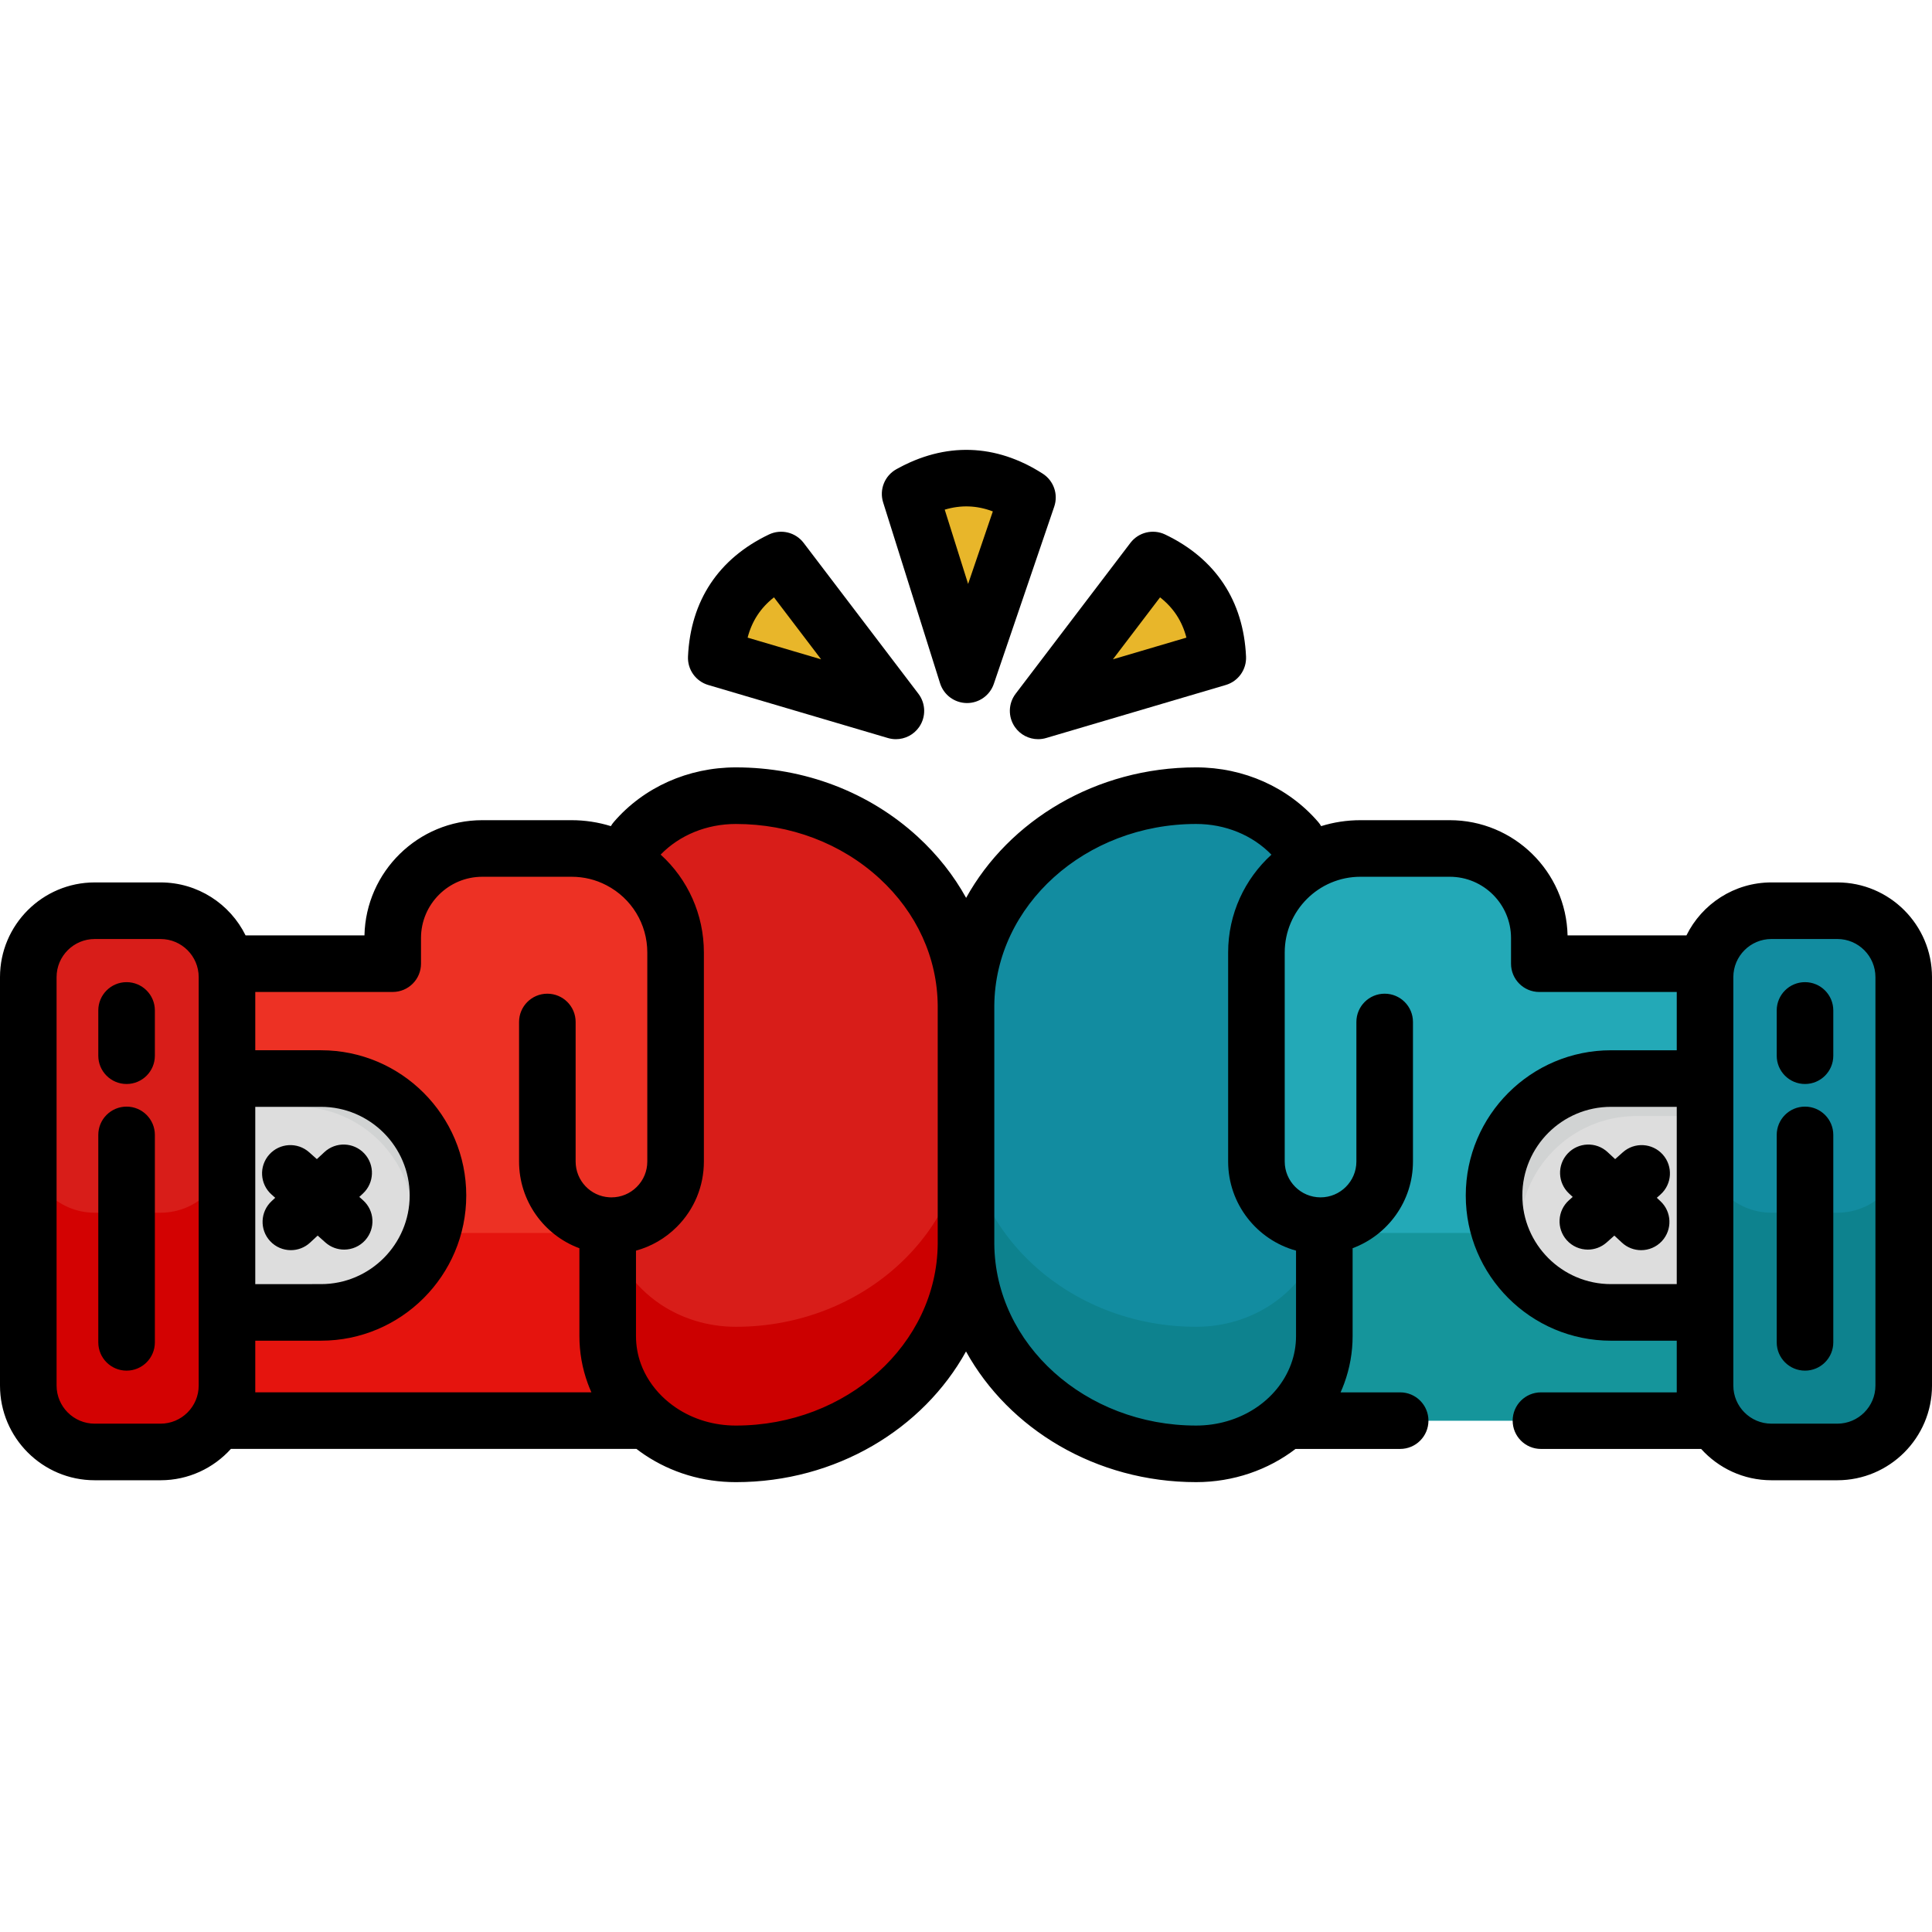 <?xml version="1.0" encoding="iso-8859-1"?>
<!-- Generator: Adobe Illustrator 19.0.0, SVG Export Plug-In . SVG Version: 6.00 Build 0)  -->
<svg version="1.1" id="Capa_1" xmlns="http://www.w3.org/2000/svg" xmlns:xlink="http://www.w3.org/1999/xlink" x="0px" y="0px"
	 viewBox="0 0 512 512" style="enable-background:new 0 0 512 512;" xml:space="preserve">
<path style="fill:#ED3124;" d="M161.048,324.782v0.03v29.267c0,3.488,0.62,6.837,1.759,9.966
	c1.549,4.238,11.564,12.434,11.564,12.434H54.156V255.383h49.918v-6.797c0-13.104,10.625-23.729,23.729-23.729h23.679
	c15.213,0,27.558,12.334,27.558,27.558v14.424v22.99v17.992c0,4.698-1.899,8.936-4.978,12.015
	c-3.079,3.079-7.317,4.978-12.015,4.978C161.718,324.812,161.378,324.802,161.048,324.782z"/>
<path style="fill:#E5140E;" d="M162.807,364.045c-1.139-3.129-1.759-6.477-1.759-9.966v-27.333H54.156v49.733h120.215
	C174.37,376.479,164.356,368.283,162.807,364.045z"/>
<path style="fill:#DDDDDD;" d="M85.082,285.83H54.096v61.972h30.986c8.556,0,16.303-3.468,21.91-9.076
	c5.607-5.607,9.076-13.354,9.076-21.91C116.068,299.704,102.194,285.83,85.082,285.83z"/>
<path style="fill:#D1D3D3;" d="M85.082,285.83H54.096v7.437h24.521c17.112,0,30.986,13.874,30.986,30.986
	c0,6.001-1.711,11.601-4.666,16.347c0.712-0.595,1.399-1.218,2.055-1.874c5.607-5.607,9.076-13.354,9.076-21.91
	C116.068,299.704,102.194,285.83,85.082,285.83z"/>
<path style="fill:#23A9B7;" d="M350.963,324.782v0.03v29.267c0,3.488-0.62,6.837-1.759,9.966
	c-1.549,4.238-12.822,12.434-12.822,12.434h124.472V255.383h-52.916v-6.797c0-13.104-10.625-23.729-23.729-23.729h-23.679
	c-15.213,0-27.558,12.334-27.558,27.558v14.424v22.99v17.992c0,4.698,1.899,8.936,4.978,12.015
	c3.079,3.079,7.317,4.978,12.015,4.978C350.293,324.812,350.633,324.802,350.963,324.782z"/>
<path style="fill:#15959B;" d="M349.204,364.045c1.139-3.129,1.759-6.477,1.759-9.966v-27.333h106.892v49.733H337.64
	C337.64,376.479,347.654,368.283,349.204,364.045z"/>
<path style="fill:#DDDDDD;" d="M427.929,285.83c-17.112,0-30.986,13.874-30.986,30.986c0,8.556,3.468,16.303,9.076,21.91
	c5.607,5.607,13.354,9.076,21.91,9.076h34.984V285.83H427.929z"/>
<path style="fill:#D1D3D3;" d="M402.706,326.746c0-17.112,13.874-30.986,30.986-30.986h29.221v-9.931h-34.984
	c-17.112,0-30.986,13.874-30.986,30.986c0,7.732,2.839,14.796,7.523,20.225C403.33,333.819,402.706,330.357,402.706,326.746z"/>
<path style="fill:#D81D19;" d="M60.153,258.942v108.242c0,9.726-7.876,17.602-17.602,17.602H25.099
	c-9.726,0-17.602-7.876-17.602-17.602V258.942c0-9.716,7.876-17.592,17.602-17.592h17.452
	C52.277,241.35,60.153,249.226,60.153,258.942z"/>
<path style="fill:#D30202;" d="M42.551,321.38H25.099c-9.726,0-17.602-7.876-17.602-17.602v63.406
	c0,9.726,7.876,17.602,17.602,17.602h17.452c9.726,0,17.602-7.876,17.602-17.602v-63.406
	C60.153,313.503,52.277,321.38,42.551,321.38z"/>
<path id="SVGCleanerId_0" style="fill:#D81D19;" d="M256.005,266.868v62.402c0,30.936-27.308,56.015-60.993,56.015
	c-7.487,0-14.404-2.219-20.021-5.987c-1.749-1.179-3.378-2.509-4.858-3.968c-3.249-3.209-5.777-7.047-7.327-11.285
	c-1.139-3.129-1.759-6.477-1.759-9.966v-29.267v-0.03c0.33,0.02,0.67,0.03,1,0.03c4.698,0,8.936-1.899,12.015-4.978
	c3.079-3.079,4.978-7.317,4.978-12.015v-17.992v-22.99v-14.424c0-10.645-6.037-19.881-14.873-24.469l4.198-5.238
	c6.217-7.217,15.843-11.845,26.648-11.845c16.842,0,32.086,6.267,43.131,16.403C249.179,237.401,256.005,251.405,256.005,266.868z"
	/>
<g>
	<path id="SVGCleanerId_0_1_" style="fill:#D81D19;" d="M256.005,266.868v62.402c0,30.936-27.308,56.015-60.993,56.015
		c-7.487,0-14.404-2.219-20.021-5.987c-1.749-1.179-3.378-2.509-4.858-3.968c-3.249-3.209-5.777-7.047-7.327-11.285
		c-1.139-3.129-1.759-6.477-1.759-9.966v-29.267v-0.03c0.33,0.02,0.67,0.03,1,0.03c4.698,0,8.936-1.899,12.015-4.978
		c3.079-3.079,4.978-7.317,4.978-12.015v-17.992v-22.99v-14.424c0-10.645-6.037-19.881-14.873-24.469l4.198-5.238
		c6.217-7.217,15.843-11.845,26.648-11.845c16.842,0,32.086,6.267,43.131,16.403C249.179,237.401,256.005,251.405,256.005,266.868z"
		/>
</g>
<path style="fill:#CC0000;" d="M195.013,351.613c-7.487,0-14.404-2.219-20.021-5.987c-1.749-1.179-3.378-2.509-4.858-3.968
	c-3.249-3.209-5.777-7.047-7.327-11.285c-0.653-1.792-1.128-3.658-1.421-5.579c-0.113-0.004-0.227-0.003-0.338-0.01v0.03v29.267
	c0,3.488,0.62,6.837,1.759,9.966c1.549,4.238,4.078,8.076,7.327,11.285c1.479,1.459,3.109,2.789,4.858,3.968
	c5.617,3.768,12.534,5.987,20.021,5.987c33.685,0,60.993-25.079,60.993-56.015v-33.673
	C256.005,326.535,228.698,351.613,195.013,351.613z"/>
<g>
	<path style="fill:#128CA0;" d="M451.858,258.942v108.242c0,9.726,7.876,17.602,17.602,17.602h17.452
		c9.726,0,17.602-7.876,17.602-17.602V258.942c0-9.716-7.876-17.592-17.602-17.592H469.46
		C459.734,241.35,451.858,249.226,451.858,258.942z"/>
	<path style="fill:#128CA0;" d="M256.005,266.868v62.402c0,30.936,27.308,56.015,60.993,56.015c7.487,0,14.404-2.219,20.021-5.987
		c1.749-1.179,3.379-2.509,4.858-3.968c3.249-3.209,5.777-7.047,7.327-11.285c1.139-3.129,1.759-6.477,1.759-9.966v-29.267v-0.03
		c-0.33,0.02-0.67,0.03-1,0.03c-4.698,0-8.936-1.899-12.015-4.978c-3.079-3.079-4.978-7.317-4.978-12.015v-17.992v-22.99v-14.424
		c0-10.645,6.037-19.881,14.873-24.469l-4.198-5.238c-6.217-7.217-15.843-11.845-26.648-11.845
		c-16.842,0-32.086,6.267-43.131,16.403C262.832,237.401,256.005,251.405,256.005,266.868z"/>
</g>
<g>
	<path style="fill:#0D828E;" d="M469.46,321.38h17.452c9.726,0,17.602-7.876,17.602-17.602v63.406
		c0,9.726-7.876,17.602-17.602,17.602H469.46c-9.726,0-17.602-7.876-17.602-17.602v-63.406
		C451.858,313.503,459.734,321.38,469.46,321.38z"/>
	<path style="fill:#0D828E;" d="M316.998,351.613c7.487,0,14.404-2.219,20.021-5.987c1.749-1.179,3.379-2.509,4.858-3.968
		c3.249-3.209,5.777-7.047,7.327-11.285c0.653-1.792,1.128-3.658,1.421-5.579c0.113-0.004,0.227-0.003,0.338-0.01v0.03v29.267
		c0,3.488-0.62,6.837-1.759,9.966c-1.549,4.238-4.078,8.076-7.327,11.285c-1.479,1.459-3.109,2.789-4.858,3.968
		c-5.617,3.768-12.534,5.987-20.021,5.987c-33.685,0-60.993-25.079-60.993-56.015v-33.673
		C256.005,326.535,283.313,351.613,316.998,351.613z"/>
</g>
<g>
	<path style="fill:#E8B62A;" d="M271.6,133.859l-12.726,37.336c-0.823,2.414-4.251,2.374-5.017-0.059l-12-38.122
		c-0.393-1.247,0.186-2.603,1.362-3.174c9.205-4.465,18.264-4.174,27.178,0.86C271.505,131.324,272.009,132.655,271.6,133.859z"/>
	<path style="fill:#E8B62A;" d="M320.679,174.944l-37.837,11.169c-2.446,0.722-4.392-2.1-2.848-4.13l24.197-31.808
		c0.792-1.041,2.233-1.351,3.379-0.72c8.958,4.937,13.955,12.499,14.995,22.682C322.693,173.402,321.897,174.585,320.679,174.944z"
		/>
	<path style="fill:#E8B62A;" d="M208.349,150.175l24.197,31.808c1.544,2.03-0.402,4.852-2.848,4.13l-37.837-11.169
		c-1.219-0.36-2.014-1.541-1.885-2.806c1.041-10.182,6.036-17.745,14.995-22.682C206.116,148.825,207.557,149.136,208.349,150.175z"
		/>
</g>
<path d="M86.225,329.261c1.429,1.271,3.209,1.897,4.982,1.897c2.064,0,4.121-0.849,5.601-2.512
	c2.753-3.093,2.478-7.831-0.614-10.584l-0.974-0.867l0.956-0.887c3.034-2.817,3.21-7.561,0.393-10.595
	c-2.816-3.033-7.56-3.21-10.595-0.393l-2.002,1.859l-2.04-1.817c-3.093-2.752-7.831-2.478-10.584,0.614
	c-2.753,3.093-2.478,7.831,0.614,10.584l0.974,0.867l-0.956,0.887c-3.034,2.817-3.21,7.561-0.393,10.595
	c1.477,1.59,3.483,2.395,5.496,2.395c1.825,0,3.655-0.663,5.1-2.003l2.002-1.859L86.225,329.261z"/>
<path d="M486.908,233.85h-17.459c-9.872,0-18.431,5.731-22.524,14.041h-31.502c-0.371-16.898-14.233-30.533-31.219-30.533h-23.677
	c-3.622,0-7.118,0.552-10.407,1.577c-0.227-0.388-0.493-0.762-0.797-1.115c-7.916-9.187-19.701-14.457-32.332-14.457
	c-26.534,0-49.593,14.067-60.959,34.581c-3.271-5.918-7.573-11.383-12.819-16.203c-12.914-11.849-30.032-18.376-48.199-18.376
	c-12.634,0-24.417,5.267-32.329,14.449c-0.306,0.355-0.572,0.731-0.801,1.121c-3.353-1.039-6.87-1.576-10.401-1.576h-23.679
	c-16.983,0-30.844,13.631-31.218,30.526H65.079c-4.096-8.306-12.655-14.034-22.528-14.034H25.099
	C11.259,233.853,0,245.108,0,258.943v108.242c0,13.84,11.259,25.098,25.098,25.098H42.55c7.388,0,14.041-3.209,18.638-8.306h107.48
	c0.697,0.536,1.412,1.053,2.147,1.548c7.079,4.748,15.446,7.258,24.197,7.258c26.558,0,49.634-14.091,60.991-34.634
	c11.357,20.541,34.431,34.631,60.987,34.631c9.847,0,19.086-3.24,26.34-8.798h27.725c4.141,0,7.497-3.355,7.497-7.497
	c0-4.141-3.355-7.497-7.497-7.497h-15.785c0.346-0.775,0.667-1.564,0.962-2.367c1.476-4.028,2.225-8.246,2.225-12.536v-23.299
	c9.328-3.461,15.993-12.451,15.993-22.969v-36.983c0-4.141-3.355-7.497-7.497-7.497c-4.141,0-7.497,3.355-7.497,7.497v36.983
	c0,5.236-4.26,9.496-9.496,9.496c-5.236,0-9.496-4.26-9.496-9.496v-55.405c0-11.061,9-20.061,20.061-20.061h23.677
	c8.951,0,16.234,7.283,16.234,16.234v6.803c0,4.141,3.355,7.497,7.497,7.497h36.423v15.446h-17.431
	c-21.22,0-38.483,17.263-38.483,38.483s17.263,38.483,38.483,38.483h17.431v13.692h-35.989c-4.141,0-7.497,3.355-7.497,7.497
	c0,4.141,3.355,7.497,7.497,7.497h42.454c4.596,5.093,11.244,8.298,18.628,8.298h17.459c13.836,0,25.093-11.257,25.093-25.093
	V258.943C512,245.107,500.744,233.85,486.908,233.85z M67.65,293.323h17.429c12.952,0,23.489,10.537,23.489,23.49
	s-10.537,23.49-23.489,23.49H67.65V293.323z M52.656,367.184c0,5.572-4.533,10.104-10.105,10.104H25.099
	c-5.572,0-10.104-4.533-10.104-10.104V258.943c0-5.566,4.533-10.096,10.104-10.096h17.452c5.573,0,10.105,4.529,10.105,10.096
	V367.184 M67.65,355.296h17.429c21.22,0,38.483-17.263,38.483-38.483s-17.263-38.483-38.483-38.483H67.65v-15.45h36.423
	c4.141,0,7.497-3.355,7.497-7.497v-6.797c0-8.951,7.282-16.233,16.233-16.233h23.679c3.265,0,6.366,0.754,9.229,2.246
	c6.681,3.469,10.831,10.295,10.831,17.815v55.405c0,2.536-0.988,4.921-2.782,6.714c-1.793,1.794-4.178,2.782-6.714,2.782
	c-0.184,0-0.373-0.005-0.571-0.017c-5.005-0.287-8.925-4.45-8.925-9.479v-36.983c0-4.141-3.355-7.497-7.497-7.497
	s-7.497,3.355-7.497,7.497v36.983c0,10.488,6.626,19.518,15.993,22.98v23.281c0,4.286,0.745,8.503,2.216,12.538
	c0.291,0.797,0.612,1.585,0.962,2.365H67.65V355.296z M195.013,377.789c-5.767,0-11.246-1.631-15.829-4.705
	c-1.368-0.924-2.643-1.963-3.781-3.088c-2.496-2.466-4.416-5.413-5.552-8.518c-0.868-2.379-1.307-4.868-1.307-7.398v-22.645
	c4.049-1.109,7.774-3.254,10.819-6.298c4.625-4.626,7.173-10.775,7.173-17.316v-55.405c0-10.053-4.243-19.396-11.458-25.94
	c5.036-5.175,12.214-8.114,19.935-8.114c14.404,0,27.922,5.125,38.06,14.428c9.88,9.075,15.352,21.066,15.433,33.794
	c0,0.097-0.001,0.195-0.001,0.293v62.396c0,0.123,0,0.246,0.001,0.369C248.288,356.222,224.375,377.789,195.013,377.789z
	 M343.462,331.43v22.654c0,2.525-0.44,5.008-1.309,7.379c-3.577,9.764-13.69,16.323-25.164,16.323
	c-29.36,0-53.271-21.565-53.49-48.148c0.001-0.122,0.001-0.245,0.001-0.367v-62.402c0-0.122,0-0.244-0.001-0.366
	c0.22-26.582,24.131-48.145,53.49-48.145c7.727,0,14.913,2.949,19.955,8.138c-7.046,6.416-11.475,15.659-11.475,25.916v55.405
	C325.47,319.072,333.102,328.578,343.462,331.43z M426.925,340.302c-12.952,0-23.49-10.537-23.49-23.49s10.537-23.49,23.49-23.49
	h17.431v46.979H426.925z M459.351,367.186V258.943c0-5.568,4.53-10.099,10.099-10.099h17.459c5.569,0,10.099,4.53,10.099,10.099
	v108.245c0,5.569-4.53,10.099-10.099,10.099H469.45C463.881,377.286,459.351,372.756,459.351,367.186"/>
<path d="M440.023,318.316l-0.956-0.887l0.974-0.867c3.093-2.754,3.367-7.492,0.614-10.584c-2.752-3.091-7.491-3.367-10.584-0.614
	l-2.04,1.817l-2.002-1.859c-3.035-2.817-7.779-2.641-10.595,0.393c-2.817,3.034-2.642,7.778,0.393,10.595l0.956,0.887l-0.974,0.867
	c-3.093,2.754-3.367,7.492-0.614,10.584c1.48,1.663,3.536,2.512,5.601,2.512c1.773,0,3.553-0.626,4.982-1.897l2.04-1.817
	l2.002,1.859c1.443,1.34,3.274,2.003,5.1,2.003c2.012,0,4.019-0.806,5.496-2.395C443.233,325.877,443.057,321.133,440.023,318.316z"
	/>
<path d="M33.545,293.266c-4.141,0-7.497,3.355-7.497,7.497v54.975c0,4.141,3.355,7.497,7.497,7.497s7.497-3.355,7.497-7.497v-54.975
	C41.042,296.623,37.685,293.266,33.545,293.266z"/>
<path d="M33.545,260.281c-4.141,0-7.497,3.355-7.497,7.497v11.995c0,4.141,3.355,7.497,7.497,7.497s7.497-3.355,7.497-7.497v-11.995
	C41.042,263.638,37.685,260.281,33.545,260.281z"/>
<path d="M478.346,293.266c-4.141,0-7.497,3.355-7.497,7.497v54.975c0,4.141,3.355,7.497,7.497,7.497s7.497-3.355,7.497-7.497
	v-54.975C485.843,296.623,482.486,293.266,478.346,293.266z"/>
<path d="M478.346,260.281c-4.141,0-7.497,3.355-7.497,7.497v11.995c0,4.141,3.355,7.497,7.497,7.497s7.497-3.355,7.497-7.497
	v-11.995C485.843,263.638,482.486,260.281,478.346,260.281z"/>
<path d="M249.124,181.069c0.974,3.092,3.822,5.207,7.063,5.245c0.029,0.001,0.059,0.001,0.089,0.001
	c3.204,0,6.059-2.039,7.095-5.078l16.013-46.979c1.113-3.265-0.146-6.867-3.048-8.728c-12.466-7.997-25.885-8.401-38.804-1.172
	c-3.1,1.734-4.557,5.405-3.49,8.793L249.124,181.069z M263.111,135.527l-6.553,19.222l-6.196-19.687
	C254.682,133.774,258.872,133.925,263.111,135.527z"/>
<path d="M268.945,192.649c1.424,2.065,3.751,3.242,6.171,3.242c0.707,0,1.42-0.101,2.122-0.308l47.609-14.055
	c3.31-0.978,5.524-4.085,5.367-7.531c-0.674-14.791-8.091-25.978-21.452-32.354c-3.202-1.525-7.044-0.6-9.194,2.228l-30.417,39.982
	C267.189,186.433,267.106,189.982,268.945,192.649z M307.427,158.303c3.549,2.782,5.844,6.29,6.985,10.674l-19.48,5.75
	L307.427,158.303z"/>
<path d="M187.692,181.529l47.609,14.055c0.702,0.207,1.415,0.308,2.122,0.308c2.42,0,4.747-1.176,6.171-3.242
	c1.84-2.668,1.757-6.216-0.205-8.795l-30.416-39.982c-2.149-2.827-5.99-3.753-9.194-2.228c-13.361,6.375-20.78,17.562-21.453,32.354
	C182.169,177.444,184.384,180.553,187.692,181.529z M205.112,158.303l12.495,16.426l-19.481-5.751
	C199.267,164.593,201.563,161.085,205.112,158.303z"/>
<g>
</g>
<g>
</g>
<g>
</g>
<g>
</g>
<g>
</g>
<g>
</g>
<g>
</g>
<g>
</g>
<g>
</g>
<g>
</g>
<g>
</g>
<g>
</g>
<g>
</g>
<g>
</g>
<g>
</g>
</svg>
